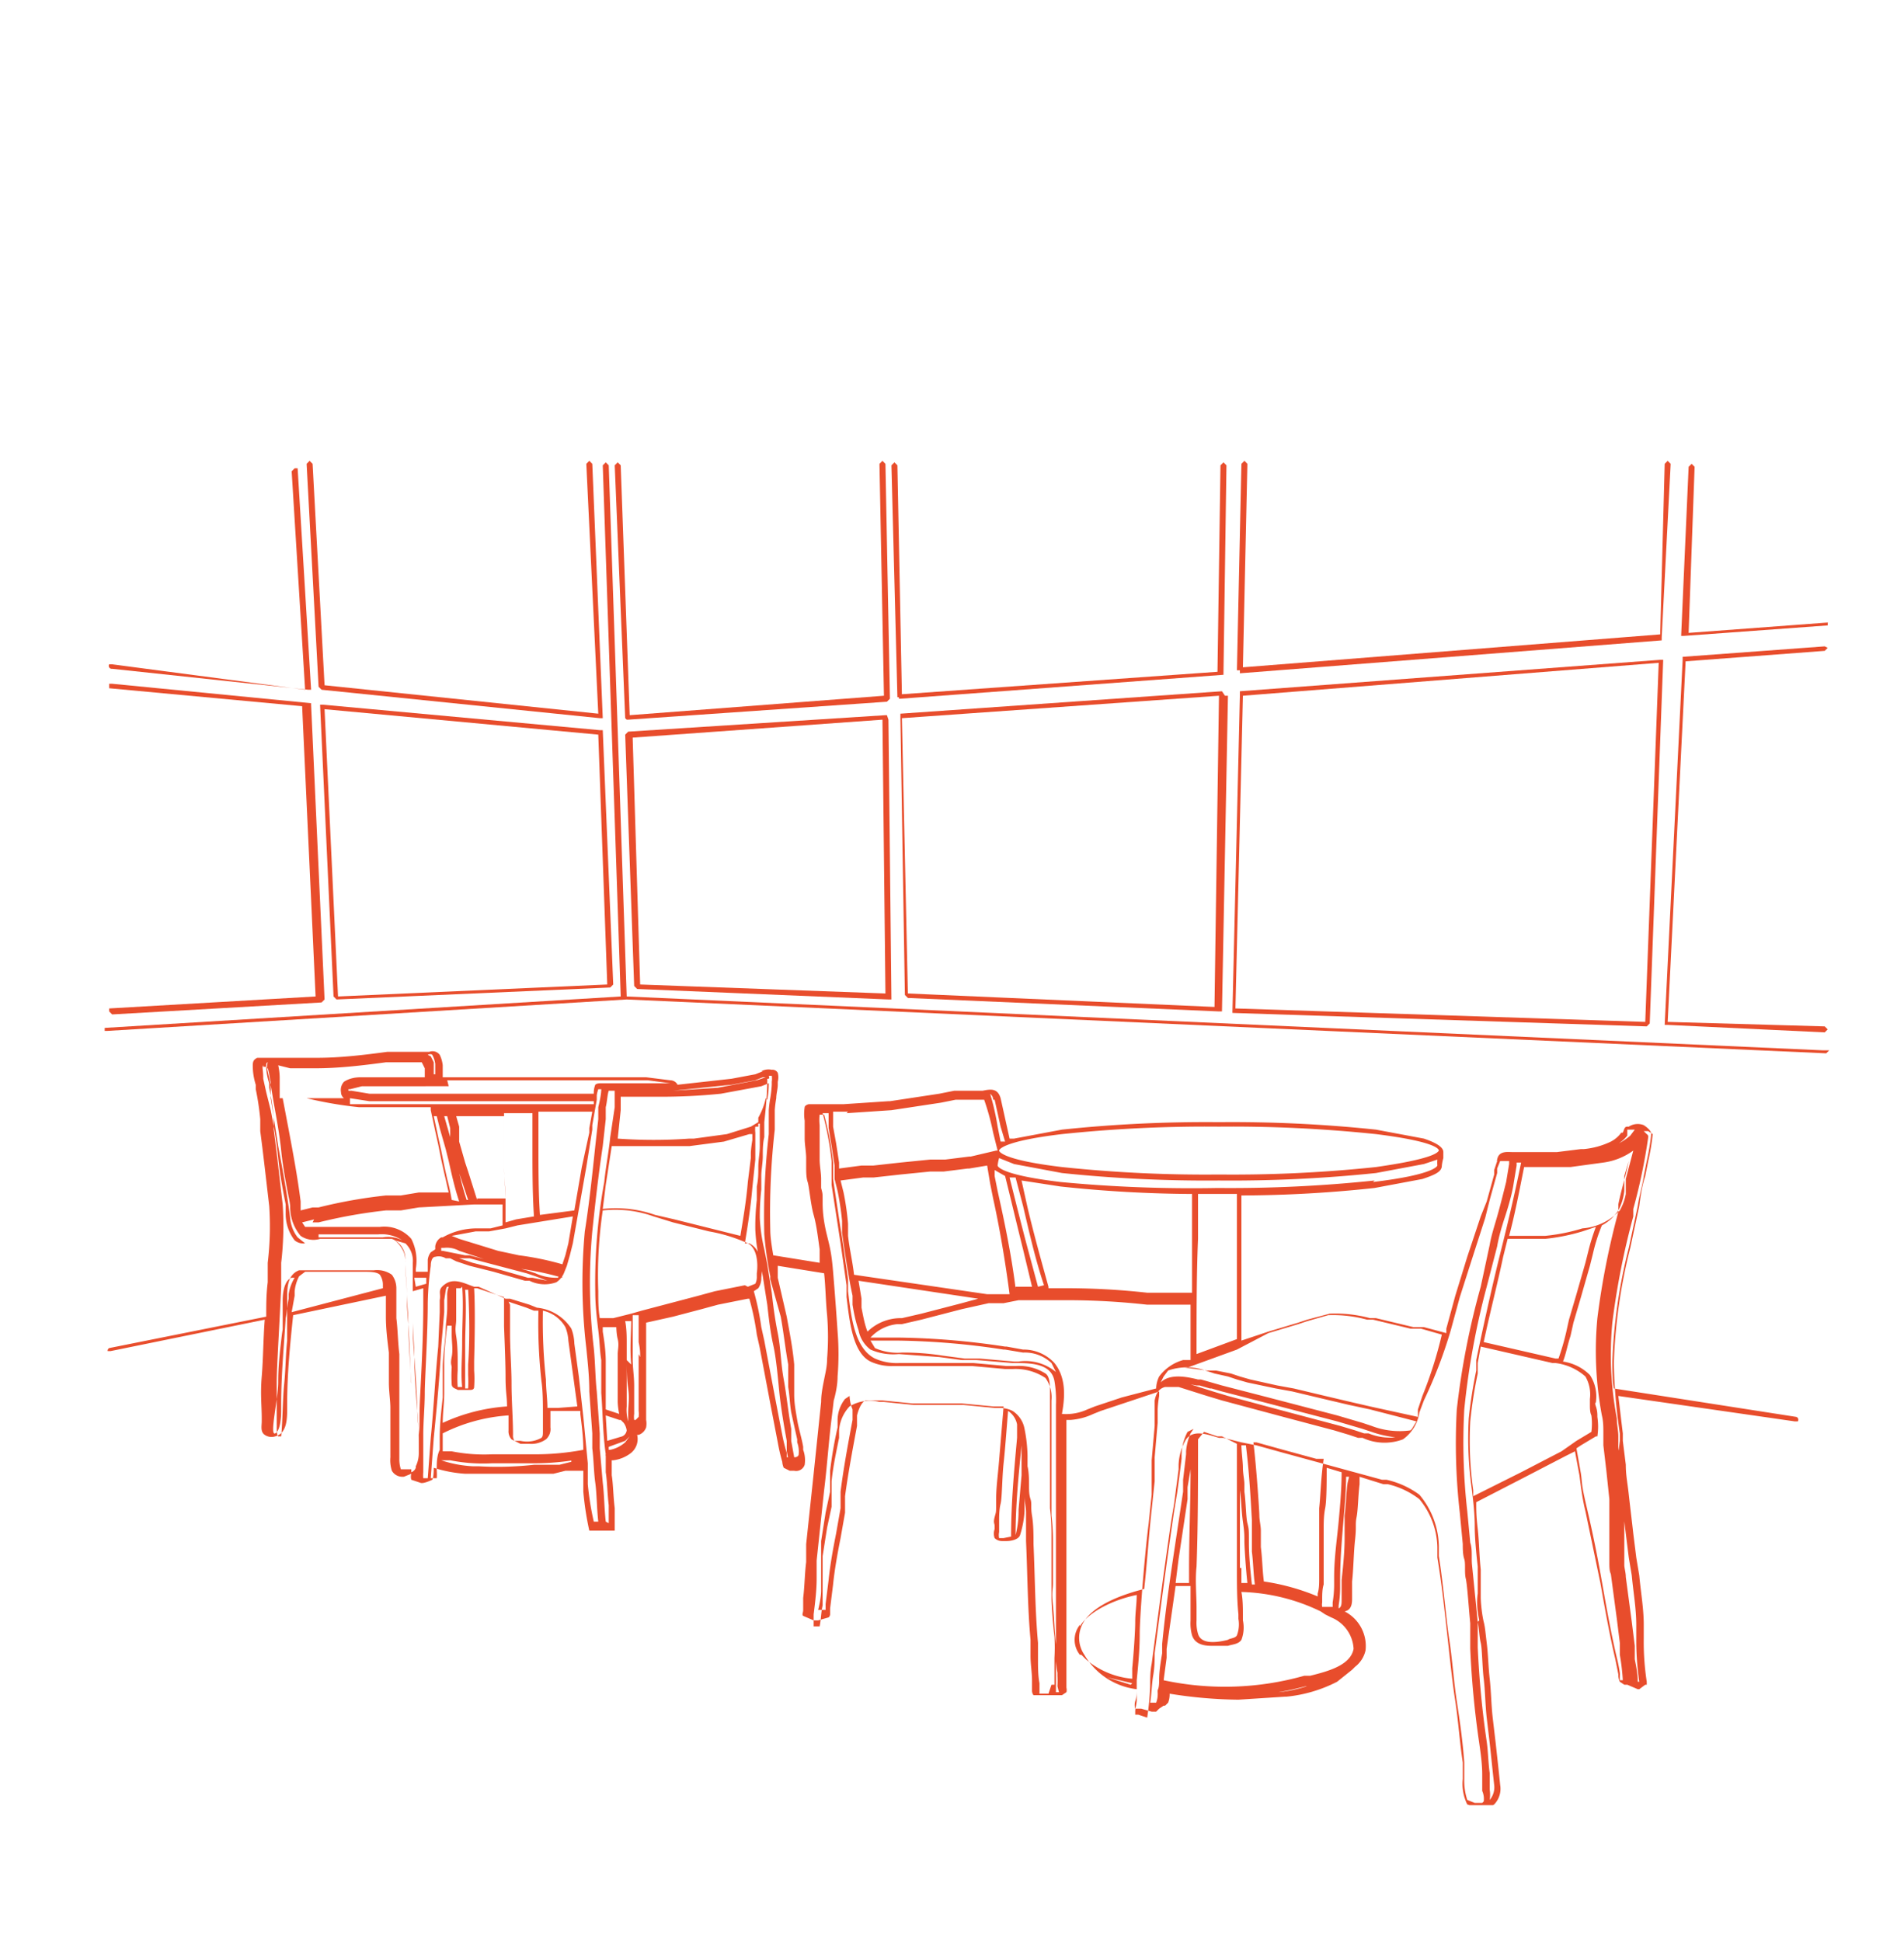 <?xml version="1.0" encoding="UTF-8"?>
<svg xmlns="http://www.w3.org/2000/svg" xmlns:xlink="http://www.w3.org/1999/xlink" width="127.3" height="129.8" viewBox="0 0 127.3 129.8">
  <defs>
    <style>.a{fill:none;}.b{fill:#e84d2c;}.c{clip-path:url(#a);}.d{clip-path:url(#b);}.e{clip-path:url(#c);}.f{clip-path:url(#d);}.g{clip-path:url(#e);}.h{clip-path:url(#f);}.i{clip-path:url(#g);}.j{clip-path:url(#h);}.k{clip-path:url(#i);}</style>
    <clipPath id="a">
      <rect class="a" x="6.8" y="30.8" width="115.6" height="40.27"></rect>
    </clipPath>
    <clipPath id="b">
      <rect class="a" x="111.7" y="30.8" width="10.9" height="12.27"></rect>
    </clipPath>
    <clipPath id="c">
      <rect class="a" x="82.4" y="30.8" width="30.7" height="14.94"></rect>
    </clipPath>
    <clipPath id="d">
      <rect class="a" x="58.4" y="30.8" width="24" height="16.27"></rect>
    </clipPath>
    <clipPath id="e">
      <rect class="a" x="41.1" y="30.8" width="18.7" height="17.6"></rect>
    </clipPath>
    <clipPath id="f">
      <rect class="a" x="19.7" y="30.8" width="21.3" height="17.6"></rect>
    </clipPath>
    <clipPath id="g">
      <rect class="a" x="6.8" y="44.4" width="15.6" height="24"></rect>
    </clipPath>
    <clipPath id="h">
      <rect class="a" x="6.8" y="30.8" width="14.3" height="16.27"></rect>
    </clipPath>
    <clipPath id="i">
      <rect class="a" x="6.8" y="69.8" width="114.3" height="50.85"></rect>
    </clipPath>
  </defs>
  <title>Zeichenfläche 9</title>
  <path class="b" d="M40.1,48.8,21.6,47.1h-.2l.9,19.5.2.2h0l18.3-.8.2-.2-.7-17Zm.5,17-18,.8-.9-19.2L40,49.1Z"></path>
  <path class="b" d="M59.3,47.8h-.1L42,48.9l-.2.2.6,16.8.2.2,16.8.7h.2l-.2-18.7Zm-16.5,18-.5-16.5L59,48.1l.2,18.3Z"></path>
  <g class="c">
    <path class="b" d="M121.9,70.2l-80-3.6L40.7,31.1l-.2-.2-.2.2,1.2,35.5L7,68.7v.2h.2l34.7-2.1h0l80.2,3.6h0l.2-.2Z"></path>
  </g>
  <path class="b" d="M81.7,46.2,60.2,47.7v.2l.3,18.6.2.2,20.8.9h.2l.4-21.1h-.2Zm-.5,21.1-20.5-.9L60.3,48l21.2-1.5Z"></path>
  <path class="b" d="M82.4,67.7l27.7.9h0l.2-.2.9-24.3h-.2L82.9,46.2v.2l-.5,21.2Zm.7-21.2,27.8-2.2-.9,24-27.4-.9Z"></path>
  <path class="b" d="M122,43.2l-9.5.7v.2l-1.2,24.4h.2L122,69h0l.2-.2-.2-.2-10.5-.3,1.2-24.1,9.3-.7.2-.2Z"></path>
  <g class="d">
    <path class="b" d="M122.3,41.6l-9.4.7.4-11.1-.2-.2-.2.2-.5,11.3h.2l9.6-.7v-.2Z"></path>
  </g>
  <g class="e">
    <path class="b" d="M82.9,45h0l28.2-2.2v-.2l.6-11.6-.2-.2-.2.2L111,42.4,83.1,44.6,83.4,31l-.2-.2-.2.2-.3,13.8h.2Z"></path>
  </g>
  <g class="f">
    <path class="b" d="M60.1,46.7h.1l21.6-1.6V45l.2-13.9-.2-.2-.2.2-.2,13.8L60.3,46.4,60,31.1l-.2-.2-.2.2L60,46.6h.1Z"></path>
  </g>
  <g class="g">
    <path class="b" d="M41.9,48.1H42l17.3-1.2.2-.2-.3-15.7-.2-.2-.2.2.3,15.5L42.1,47.8l-.6-16.7-.2-.2-.2.2L41.8,48Z"></path>
  </g>
  <g class="h">
    <path class="b" d="M21.5,46.1,40.1,48h.2L39.6,31l-.2-.2-.2.2L40,47.7,21.7,45.8,20.9,31l-.2-.2-.2.2.8,14.9Z"></path>
  </g>
  <g class="i">
    <path class="b" d="M7.3,67.6l.2.2h0l14-.8.2-.2-.9-19.7V47L7.5,45.7H7.3V46l12.9,1.2.9,19.4-13.8.8Z"></path>
  </g>
  <g class="j">
    <path class="b" d="M7.5,44.7l13.1,1.4h.2l-.9-14.8h-.2l-.2.2.9,14.6L7.5,44.4H7.3A.2.2,0,0,0,7.5,44.7Z"></path>
  </g>
  <g class="k">
    <path class="b" d="M120.1,94.7l-12.2-1.9c-.1-.6-.1-1.2-.1-1.8a35.9,35.9,0,0,1,1.1-7.6l.6-2.8c.1-.7.3-1.3.4-2l.2-1a15.3,15.3,0,0,0,.3-1.8c0-.2-.2-.4-.5-.6a1.1,1.1,0,0,0-1,.1h-.1c-.2,0-.2.2-.3.4h-.1a2,2,0,0,1-.7.6,5.3,5.3,0,0,1-1.8.5h-.2l-1.6.2h-3c-.3,0-.9-.1-1,.5a.1.1,0,0,0,0,.1h0l-.2.6v.3l-.5,1.8L99,81.3,98.1,84l-.8,2.6-.6,2.2v.3l-1.5-.4h-.7l-2.5-.6h-.4a8.9,8.9,0,0,0-2.7-.3l-1.5.4-.6.2-2,.6-1.8.6c0-.7,0-1.3,0-2s0-1.1,0-1.7,0-1,0-1.5V83.2c0-.4,0-.9,0-1.3s0-1.3,0-2h0a84.8,84.8,0,0,0,8.9-.5l3.2-.6c.9-.3,1.3-.5,1.3-.9a3.3,3.3,0,0,1,.1-.5v-.4c0-.3-.4-.6-1.3-.9L92,75.5A91.8,91.8,0,0,0,81.5,75a91.7,91.7,0,0,0-10.5.5l-3.2.6h-.3l-.2-.9-.4-1.8c-.2-.7-.7-.6-1.2-.5H63.8l-1,.2-3.3.5h-.1l-3,.2H54.1c-.1,0-.3.1-.3.2a2.9,2.9,0,0,0,0,.9v1.2c0,.4.1.9.1,1.3v.6c0,.3,0,.7.1,1s.2,1.5.4,2.2.3,1.6.4,2.3v.9l-3.1-.5c-.1-.6-.2-1.2-.2-1.7a49,49,0,0,1,.3-6.7V74.9c0-.2,0-.4,0-.7a7.4,7.4,0,0,1,.1-.8c0-.3.1-.6.1-.9v-.2a1.2,1.2,0,0,0,0-.6.4.4,0,0,0-.4-.2h0a1,1,0,0,0-.7.1H51l-.5.2-1.6.3-3.6.4h0c-.1-.2-.3-.3-.5-.3l-1.6-.2H29.6v-.8h0a2.1,2.1,0,0,0-.2-.7.6.6,0,0,0-.7-.2H25.9c-1.5.2-3.1.4-4.7.4h-4c-.2.1-.3.2-.3.5a4.2,4.2,0,0,0,.2,1.3v.3a17.8,17.8,0,0,1,.3,2v.8c.2,1.5.4,3.3.6,5a20.4,20.4,0,0,1-.1,3.8v1.3c-.1.8-.1,1.5-.1,2.3L7.3,90.1a.2.2,0,0,0-.1.2h.2l10.3-2.1c-.1,1.3-.1,2.6-.2,3.8s0,1.9,0,2.8v.2c0,.3-.1.7.2.9a.8.8,0,0,0,.7.1c.8-.2.8-1.2.8-1.9s0-.2,0-.3c0-2,.2-4,.4-5.9l6.2-1.3V88c0,.8.1,1.6.2,2.4v2c0,.6.1,1.2.1,1.7v3.3a2.3,2.3,0,0,0,.1.9.8.8,0,0,0,.7.4h.1l.5-.2a.7.7,0,0,0,0,.4l.6.2h0c.2.1.8-.2.8-.2s.1-.1.1-.8h0a8.7,8.7,0,0,0,2.1.4h5.9l.8-.2H39v1.4a20.2,20.2,0,0,0,.4,2.6h1.7v-1.5c-.1-.8-.1-1.6-.2-2.2v-1H41a2.4,2.4,0,0,0,1.2-.5,1.2,1.2,0,0,0,.4-1.2h.1a.8.8,0,0,0,.5-.5,1.4,1.4,0,0,0,0-.5h0c0-.3,0-.6,0-.9s0-.7,0-1.1,0-.7,0-1.1,0-.5,0-.7,0-.5,0-.8v-.7c0-.4,0-.8,0-1.2l1.8-.4,1.9-.5,1.1-.3,2-.4h.1a17.5,17.5,0,0,1,.5,2.4l.2.9.7,3.7.5,2.6a12.7,12.7,0,0,0,.3,1.3h0a1.2,1.2,0,0,0,.1.4l.4.2h.3a.6.6,0,0,0,.7-.4,2,2,0,0,0-.1-1v-.2c-.1-.6-.3-1.2-.4-1.8h0c-.1-.6-.2-1.1-.2-1.7V91.2c-.1-1.1-.3-2.1-.5-3.2L52,85.4v-.8l3.1.5c.1.9.1,1.8.2,2.8a17.9,17.9,0,0,1,0,2.9c0,.5-.1.9-.2,1.4s-.2,1-.2,1.5l-.5,4.8-.5,4.7v1.2c-.1.8-.1,1.6-.2,2.4v.8h0c0,.2-.1.3,0,.4l.7.3h.3l.7-.2a.3.3,0,0,0,.1-.2h0v-.4l.2-1.6c.1-1,.3-2.1.5-3.1l.3-1.7v-.4h0v-.7h0c.2-1.5.5-3.1.8-4.7h0v-.4h0v-.3c.2-.8.5-1,.6-1h1.1l2,.2h3.3l2.1.2h.7c-.1,1.2-.2,2.4-.3,3.6s-.2,1.8-.2,2.7,0,.7-.1,1.1,0,.4,0,.6v.2a.9.9,0,0,0,0,.6.7.7,0,0,0,.5.2h.3c.3,0,.8-.1.9-.4a6.5,6.5,0,0,0,.3-1.6V100c0,.4.1.7.1,1.1v1.9c.1,2.2.1,4.4.3,6.6v1.1c0,.5.1,1.1.1,1.6v.7h0a.5.5,0,0,0,.1.3H71l.3-.2a.6.6,0,0,0,0-.3h0c0-.2,0-.5,0-.7V112c0-.5,0-.9,0-1.4s0-.6,0-.9,0-1.5,0-2.3v-1.1c0-1,0-2,0-3s0-.6,0-1,0-.6,0-.9,0-2,0-3,0-1.4,0-2.1,0-1,0-1.4h.3a4.3,4.3,0,0,0,1.5-.4l.5-.2,1.8-.6,2.1-.7h0v.3a7.2,7.2,0,0,0-.1.9v.9l-.2,2.3V99l-.2,1.9c-.2,1.8-.3,3.5-.5,5.3-1.2.3-3.4,1-4.1,2.3a2,2,0,0,0,.1,2.1,4.7,4.7,0,0,0,3.5,2.3h0c0,.3,0,.5-.1.8h0a.9.9,0,0,0,0,.5h.4l.7.2h.3l.2-.2.3-.2h.1l.2-.2a1.5,1.5,0,0,0,.1-.6,30.4,30.4,0,0,0,4.6.4l3.1-.2h.1a9.4,9.4,0,0,0,3.4-1l1-.8.2-.2h0a1.9,1.9,0,0,0,.7-1.1,2.6,2.6,0,0,0-1.4-2.6c.5-.1.5-.6.5-.9h0v-1.1c.1-.9.1-1.9.2-2.8s0-1,.1-1.5.1-1.4.2-2.2v-.5l1.6.5h.3a5.5,5.5,0,0,1,2.1,1,5.2,5.2,0,0,1,1.2,3.2v.7c.3,1.8.5,3.7.7,5.5s.3,2.8.5,4.1.3,2.8.5,4.1v1.1a3.1,3.1,0,0,0,.3,1.7l.6.2h.5a1.1,1.1,0,0,0,.7-.2,1.5,1.5,0,0,0,.4-1.3c-.1-1-.2-1.9-.3-2.8l-.2-1.7c-.1-.9-.1-1.7-.2-2.6s-.1-1.6-.2-2.4-.1-1-.2-1.4-.2-1.2-.2-1.7v-1.8c-.1-.9-.1-1.8-.2-2.7s-.1-1.2-.1-1.8l3.3-1.7,2.7-1.4.6-.3.3,1.6c.1.8.2,1.6.4,2.4l1,4.8c.3,1.7.6,3.4,1,5.1l.2,1a1.1,1.1,0,0,1,0,.1,1.1,1.1,0,0,0,.1.4l.3.2h.2l.7.3h.1l.4-.3h.1v-.2a17.6,17.6,0,0,1-.2-2.9v-.9c0-1.1-.2-2.2-.3-3.3l-.2-1.2-.2-1.6c-.1-.9-.2-1.7-.3-2.6s-.2-1.3-.2-2l-.2-1.6v-.5c-.1-.8-.2-1.7-.3-2.5L120,95h.2A.2.2,0,0,0,120.1,94.7ZM51.2,73.4a4.8,4.8,0,0,1-.5,1.3v.3l-.5.3-1.6.5h0l-2.2.3h-.3a33.8,33.8,0,0,1-4.8,0h0l.2-1.9v-.6h0v-.3h2.3a39.6,39.6,0,0,0,4.4-.2l2.7-.5.5-.2q0,.6-.1,1.1Zm-3.7,8.7-1.2-.3-1.2-.3-1.3-.3a8,8,0,0,0-3.5-.4l.2-1.6.4-2.6h5.2l2.3-.3h0l1.7-.5h.2c0,.1,0,.1,0,.2s0,.2,0,.2-.1.6-.1.9v.3L50,79c-.1,1.2-.3,2.4-.5,3.6Zm-5.8-9.2h0Zm3.3,0h0Zm3.9-.4,1.6-.3.5-.2h.2l-.6.2-2.6.5-3,.2h0Zm-19-.3H43.3l1.5.2H40.2c-.1,0-.3,0-.4.1a1.5,1.5,0,0,0-.1.6h-15l-1.2-.2h-.2a.2.2,0,0,1,0-.1h.1l.8-.2H30ZM28,95.9h0c0-.5-.1-1.1-.1-1.6s-.1-2.4-.2-3.6-.1-1.6-.1-2.4,0-1.4,0-2h0l.7-.2c0,.3,0,.7,0,1,0,2.1-.1,4.1-.2,6S28.1,95,28,95.9ZM23.4,73.4h0l1.3.2h15v.2H23.4Zm12.2,2.2c0,.3,0,.6,0,.9v.2c0,1.5,0,3.1.1,4.6l-1.2.2-.7.2c0-.3,0-.5,0-.8s0-.5,0-.8-.1-1.5-.1-2.2V76.2c0-.3,0-.6,0-.9s0-.6,0-.9h1.9C35.6,74.7,35.6,75.1,35.6,75.5Zm-5.4,4.6a13.4,13.4,0,0,0-.3-1.4l-.2-.9-.2-1-.2-.9-.3-1.4h.2l.2.8.4,1.4.2.8c.2.9.4,1.8.7,2.7Zm1,0c-.3-.9-.5-1.8-.7-2.7l-.2-.8-.4-1.4-.2-.7h.2l.2.8v1l.2.7.2.7.2.6h0l.6,1.8Zm.7,0-.6-1.9h0l-.2-.6-.2-.7-.2-.7v-1l-.2-.7h3.2c0,.3,0,.6,0,.9s0,.6,0,.9v1.6c0,.7.1,1.4.1,2.1H31.9ZM24,74h4.8v.2l.3,1.4.2.9.2,1,.2.9c.1.4.2.9.3,1.3H28l-1.2.2h-1a32.9,32.9,0,0,0-4.5.8h-.4l-.8.2v-.6c-.2-1.6-.5-3.2-.8-4.8l-.4-2.1h1.6A26.1,26.1,0,0,0,24,74Zm-3.1,7.7h.4a33.7,33.7,0,0,1,4.5-.8h1l1.2-.2,3.7-.2h1.9c0,.2,0,.4,0,.5s0,.6,0,.9l-.8.2h-.9a4.6,4.6,0,0,0-2.3.6h-.1a.8.8,0,0,0-.4.6v.2l-.3.2a1,1,0,0,0-.2.5h0v.2h0V85h-.8v-.2a3.2,3.2,0,0,0-.3-2,2.4,2.4,0,0,0-2.1-.8h-5l-.2-.3.8-.2Zm6.8,3.7h.8v.4l-.7.2Zm-6.4-2.9h4a2.5,2.5,0,0,1,1.6.4,2.1,2.1,0,0,0-1.3-.2H21.3Zm16.2,2.6-.2.3a3.4,3.4,0,0,1-1.5-.3l-.6-.2-3.8-1h-.3l-1.5-.3h-.1v-.2h.2a1.7,1.7,0,0,1,1,.2l2.7.9,1.4.3a19,19,0,0,1,2.8.6Zm-.9.5-1-.2h-.3l-2.1-.6-1.6-.4-.9-.3h.7l3.8,1,.6.2Zm1.2-1.7-.2.6a19.2,19.2,0,0,0-2.9-.6l-1.4-.3-2.6-.8-.5-.2,1.6-.3h.9l1.1-.2.8-.2,3.7-.6L38,83.1l-.2.8Zm.6-3-2.3.3c-.1-1.5-.1-3.1-.1-4.6v-.2c0-.3,0-.6,0-.9s0-.8,0-1.2h3.6l-.2,1.1v.3L38.9,78ZM28.6,70.5c.2-.1.3,0,.3,0a1.7,1.7,0,0,1,.2.6h0v.7H29V71l-.2-.4h0Zm-9.2.9h1.7c1.6,0,3.2-.2,4.7-.4h2.4l.2.4V72H24.1c-.4,0-.8.1-1.1.3h0a.8.8,0,0,0-.2.7h0a.5.5,0,0,0,.2.4H18.7V72a3.9,3.9,0,0,0-.1-.8Zm-1.8-.1h.2c.2.1.2.7.3,1v1.1l.5,3.2c.3,1.6.6,3.2.8,4.8a2.4,2.4,0,0,0,.5,1.3l.5.4a.9.9,0,0,1-.7-.2,2.9,2.9,0,0,1-.6-1.8v-.6c-.2-1-.4-2.1-.5-3.1s-.3-2.2-.5-3.2l-.3-1.2-.2-.9h0C17.6,71.5,17.5,71.3,17.6,71.2Zm1.2,22.7c0,.1,0,.2,0,.3s0,1.3-.4,1.5.2-2.3.2-3.4.1-1.9.2-2.8.1-.6.1-.9v-.7c0-.2,0-.5,0-.7s0-.3,0-.4,0-1.3.6-1.5h.2a2.9,2.9,0,0,0-.4,1.1v.3c-.1.4-.1.9-.2,1.3C19,89.8,18.8,91.8,18.8,93.8Zm.7-6.3.2-1.1v-.3a2.7,2.7,0,0,1,.3-1l.4-.3h4c.3,0,.8,0,1,.2a1.2,1.2,0,0,1,.2.7h0v.2Zm7.3,10.5a2.1,2.1,0,0,1-.1-.7v-7c-.1-.8-.1-1.6-.2-2.4V86.1h0a1.5,1.5,0,0,0-.3-.9,1.7,1.7,0,0,0-1.2-.3h-5c-.8.3-.8,1.2-.8,1.9s0,.3,0,.4,0,.5,0,.7v1.7c-.1.9-.1,1.9-.2,2.9s-.1,2.4-.2,3.5h-.2c-.1-.1-.1-.4-.1-.6a1.7,1.7,0,0,0,0-.2c0-.8,0-1.8,0-2.8s.2-4.1.3-6.4V84.4a21.3,21.3,0,0,0,.1-3.9c-.2-1.7-.4-3.5-.6-5v-.8a18.3,18.3,0,0,0-.3-2v-.3a3.7,3.7,0,0,1-.2-1.2c0-.2.1-.2.1-.2a1.1,1.1,0,0,0,0,.6h0l.2.9.2,1.2c.2,1.1.4,2.2.5,3.2s.3,2.1.5,3.1a5.5,5.5,0,0,1,.1.6,3,3,0,0,0,.7,2,1.5,1.5,0,0,0,1.3.2h4.8a1.4,1.4,0,0,1,.8.8,1.4,1.4,0,0,1,.1.6v.2c0,.7.1,1.3.1,2s.1,1.3.1,2,.1,2.7.2,4v5.8Zm1-.1a.5.5,0,0,1-.3.3V92.5c-.1-1.3-.1-2.7-.2-4s-.1-1.3-.1-2-.1-1.3-.1-1.9v-.2a1.8,1.8,0,0,0-.1-.7,2.1,2.1,0,0,0-.6-.8l.7.2a1.6,1.6,0,0,1,.5,1.3c0,.3,0,.5,0,.8s0,.3,0,.4h0c0,.2,0,.4,0,.6s0,1.4,0,2.1.1,1.6.1,2.4.1,2.4.2,3.6.1,1.5.1,2.3v.5A2,2,0,0,1,27.8,98Zm1.4.2a3.4,3.4,0,0,1,0,.5h-.4l.2-2.7c.2-2,.4-4.1.5-6.1l.2-2.3v-.8h0c.1-.6.1-.8.2-.9h.1a1.5,1.5,0,0,0-.1.6v.8c0,.5-.1,1-.1,1.5s-.2,1.7-.2,2.5v2c-.1.9-.2,1.8-.2,2.7v.8C29.2,97.3,29.2,97.8,29.2,98.2Zm2.1-7c0,.2,0,.4,0,.6a8.4,8.4,0,0,1,0,.9h-.2c0-1,0-2,0-3s.1-2.4,0-3.6h.2C31.4,88,31.4,89.8,31.3,91.2ZM30.9,86c.1,1.2,0,2.5,0,3.7s-.1,2,0,3h-.3a8.2,8.2,0,0,1,0-1.1c0-.2,0-.5,0-.7s0-1-.1-1.6,0-.7,0-1.1,0-.8,0-1.3,0-.5,0-.8h.3Zm-.7,2.6v.6c0,.5.1,1,0,1.5s0,.5,0,.7a8.9,8.9,0,0,0,0,1.1c0,.3.3.3.4.4h.8c.1,0,.3,0,.3-.2a7.3,7.3,0,0,0,0-1.1c0-.2,0-.4,0-.6s.1-3.1,0-4.9h.2l1.8.6c0,.4,0,.7,0,1.1s0,.6,0,.8.1,2.3.1,3.4.1,1.3.1,2a12.2,12.2,0,0,0-4.3,1.1c0-.7.1-1.3.1-2v-2c0-.8.1-1.7.2-2.5ZM34,87l1.2.4.5.2H36a34.8,34.8,0,0,0,.2,4.7c.1.7.1,1.5.1,2.2v.3c0,.3,0,.5,0,.8s0,.4-.1.5a2,2,0,0,1-1.4.2h-.4a.6.6,0,0,1-.1-.4h0c0-1.1-.1-2.3-.1-3.4s-.1-2.3-.1-3.4,0-.6,0-.9,0-.7,0-1Zm-4.4,9.9v-.8c0-.1,0-.2,0-.3A11.4,11.4,0,0,1,34,94.6c0,.3,0,.7,0,1h0a.8.8,0,0,0,.2.6l.6.3h.6a1.7,1.7,0,0,0,1.1-.3.9.9,0,0,0,.3-.8c0-.3,0-.5,0-.8v-.3h2v.2c.1.8.2,1.6.2,2.4a17.4,17.4,0,0,1-3.1.3H32.9a11.1,11.1,0,0,1-2.7-.2h-.6v-.3Zm7.7-2.8h-.7c0-.6-.1-1.3-.1-1.9a35.7,35.7,0,0,1-.2-4.6,2.3,2.3,0,0,1,1.5,1.1,2.8,2.8,0,0,1,.2.9h0l.3,2.2.3,2.2Zm.9,3.6-.8.2H35.7a22,22,0,0,1-3.7.1h-.4a8,8,0,0,1-2.1-.4h.6a11.3,11.3,0,0,0,2.8.2h2.9a17.2,17.2,0,0,0,3.1-.3h-.7Zm1.5,4a19.2,19.2,0,0,1-.4-2.5V97.8c-.1-1-.2-2.1-.3-3.1l-.3-2.7-.3-2.2h0a3,3,0,0,0-.2-1,3.1,3.1,0,0,0-2.3-1.4l-.5-.2-1.3-.4h-.3L32,86h-.3c-.6-.2-1.3-.6-1.9-.2s-.3.6-.4,1.1h0v.8L29.3,90c-.2,2-.3,4.1-.5,6.1l-.2,2.7h-.3a2.1,2.1,0,0,1,0-.4V98c0-.4,0-.8,0-1.2v-.9c0-.9.1-1.9.1-2.8s.2-3.9.2-6a20.4,20.4,0,0,1,.2-2.5h0c0-.3.1-.6.3-.6a.9.9,0,0,1,.7.1h.3l.4.2.9.3,1.6.4,2.1.6h.3a2.3,2.3,0,0,0,1.8.1,1.4,1.4,0,0,0,.5-.6l.2-.5.2-.7.2-.8c.3-1.7.6-3.4.9-5.1l.4-2.5v-.3l.3-1.7v-.3a2,2,0,0,1,.1-.4h.2c0,.3-.1.8-.2,1.2v.8l-.2,1.8c-.2,1.9-.4,3.8-.7,5.7a37.1,37.1,0,0,0,.1,7.8c.1,1,.2,1.9.2,2.9l.2,2.8v1c.1.8.1,1.6.2,2.3s.1,1.7.2,2.6h-.5Zm.8,0h0c-.1-.9-.1-1.8-.2-2.6l-.2-2.3v-1L39.9,93c-.1-.9-.1-1.9-.2-2.9a37.2,37.2,0,0,1-.1-7.8c.2-1.9.4-3.7.7-5.7l.2-1.8v-.8c.1-.4.1-.8.2-1.1h.4v.5h0v.6L40.8,76c-.1,1-.3,2-.4,3a37.3,37.3,0,0,0-.6,7.4c0,.8.1,1.7.2,2.5s.1,1.4.2,2v2.2c.1,1.3.1,2.7.3,4.1a.1.1,0,0,0,0,.1v1.1c.1.6.1,1.4.2,2.2v1.2Zm0-7.1.9.3h.1l.2.2a1.1,1.1,0,0,1,.2.5.5.5,0,0,1-.3.4l-1,.3Zm1.4-3.7c0,.6,0,1.2.1,1.9s0,1.1,0,1.7V95H42a2.7,2.7,0,0,1-.1-1c0-.1,0-.2,0-.3s0-1.1,0-1.6,0-.9,0-1.4,0-.7,0-1,0-.9-.1-1.4h.4c0,.8-.1,1.8,0,2.9Zm-.7-2.7c0,.4,0,.9.1,1.3s0,.7,0,1,0,.9,0,1.4,0,1.1,0,1.6v.2a4.6,4.6,0,0,0,.1.8l-.9-.3V91c0-.7-.1-1.4-.2-2v-.3h1.1Zm.6,8.2a2.2,2.2,0,0,1-1,.5h-.1v-.2l1.1-.4.3-.3Zm.9-5.9c0,.2,0,.4,0,.7s0,.7,0,1.1,0,.7,0,1.1,0,.6,0,.9h0a1.5,1.5,0,0,1,0,.4l-.2.2h-.1a1.4,1.4,0,0,1,0-.4v-.2c0-.6,0-1.1,0-1.7s-.1-1.2-.1-1.8,0-2.1,0-2.9h.4c0,.4,0,.8,0,1.1v.7C42.8,90.2,42.8,90.4,42.8,90.7Zm7.1-4.6-2,.4-1.1.3-1.9.5-1.9.5-.7.2-1.2.3h-.9c-.1-.6-.1-1.2-.1-1.8a29.6,29.6,0,0,1,.3-5.4,7.6,7.6,0,0,1,3.4.4l1.3.4,1.2.3,1.2.3a10.7,10.7,0,0,1,2.6.8c.6.3.7,1.3.6,2v.2a1,1,0,0,1-.1.5l-.5.2Zm3,11.5h-.2v-.3h0a11.7,11.7,0,0,1-.3-1.2l-.5-2.6-.7-3.7-.2-.9a17.5,17.5,0,0,0-.5-2.4l.3-.2a1.2,1.2,0,0,0,.2-.7h0c.1-.8,0-1.9-.8-2.3h-.3c.2-1.2.4-2.5.5-3.7l.2-1.9V75.7a1.6,1.6,0,0,1,0-.4h.2v-.2h.1v1.5c0,.5-.1.9-.1,1.4s0,.8-.1,1.3v.9a15.3,15.3,0,0,0-.1,2,11.3,11.3,0,0,0,.3,2.1l.2,1,.3,1.9c.1.9.2,1.8.4,2.7s.3,2.1.4,3.1.3,2.2.5,3.3v.7l.2,1ZM52.2,88c.2,1.1.3,2.1.5,3.2v1.5c.1.6.1,1.1.2,1.7h0l.4,1.8v.2a1.8,1.8,0,0,1,.1.8c0,.1-.1.2-.3.2l-.2-1.1v-.8c-.2-1.1-.3-2.2-.5-3.3s-.2-2.1-.4-3.1-.3-1.8-.4-2.7l-.3-1.9-.2-1a11.2,11.2,0,0,1-.3-2.1,15.9,15.9,0,0,1,.1-1.9v-.9c0-.4.1-.9.1-1.3s0-.9.1-1.3V75c.1-.9.2-1.9.2-2.9h.1a.2.2,0,0,0,0-.2h.2a1.3,1.3,0,0,1,0,.4v.2a7.8,7.8,0,0,1-.1.9,7.6,7.6,0,0,0-.1.8c0,.2,0,.4,0,.6v1a48,48,0,0,0-.3,6.7,23.8,23.8,0,0,0,.4,2.8v.2Zm48.9-10.7h3l1.6-.2h.2a5.7,5.7,0,0,0,2-.5,2.4,2.4,0,0,0,.9-.7v-.4h.5l-.3.4h0a3.8,3.8,0,0,1-2,.9l-2.1.3a13.1,13.1,0,0,1-3.1,0h-.8Zm3.1,13.5H104l-4.8-1.1c.4-1.9.9-3.8,1.3-5.7l.3-1.2h2.5a13.1,13.1,0,0,0,2.5-.5l.9-.3a14,14,0,0,0-.5,1.6l-.2.8-.6,2.1-.5,1.7-.2.9a15.9,15.9,0,0,1-.5,1.7Zm1.6-8.7a12.6,12.6,0,0,1-2.5.5h-2.4c.4-1.5.7-3.1,1-4.6H105l2.2-.3a4.4,4.4,0,0,0,2-.8l-.5,1.9v1a3.5,3.5,0,0,1-.4,1.1A3.8,3.8,0,0,1,105.8,82.1ZM84.8,89.1l2-.6.6-.2,1.4-.4a8.7,8.7,0,0,1,2.6.3h.4l2.5.6H95l1.4.4a28,28,0,0,1-1.3,4.1l-.3.9v.5L91.6,94l-1.3-.3-1.7-.4-2.1-.5-1.1-.2-1.8-.4-.7-.2-.6-.2-1-.2h-.6l-1.5-.2h.2l3.3-1.2Zm9.5,6.5h0a5.2,5.2,0,0,1-2.6-.3h0l-.6-.2-1.7-.5-4.6-1.2-3.1-.8-.7-.2H81l-.7-.2h-.2c-.8-.2-1.9-.4-2.5.2l.2-.4.3-.4h0a3.8,3.8,0,0,1,2.5,0l.6.2.9.2.6.2.7.2,1.9.4,1.1.2,2.1.5,1.7.4,1.4.3,3.1.8-.3.5Zm-.6.4a3.7,3.7,0,0,1-2.2-.2h-.3l-.6-.2-1-.3-3.4-.9-4.1-1.1-1-.3-1.9-.6h-.3l1.1.2h.2l.7.2h.1l.7.2,3.1.8,4.6,1.2,1.7.5.6.2h0a7.4,7.4,0,0,0,2,.4h.1ZM58,89h0c-.2-.5-.3-1.1-.4-1.6v-.6l-.2-1.2,8,1.2-1.1.3-2.7.7-1.3.3h-.2A3.2,3.2,0,0,0,58,89ZM66,86.5l-8.9-1.3c-.1-.9-.3-1.7-.4-2.6v-.8h0a17.5,17.5,0,0,0-.3-2.1h0l-.2-.8h0l1.5-.2h.7l1.8-.2,2-.2h.9l1.6-.2h.1l1.2-.2.2,1.2.2,1c.4,1.8.8,4.1,1.1,6.4H66Zm.3-9.1h.1v0Zm1.6,8.7c-.3-2.4-.8-4.7-1.2-6.5l-.2-1v-.4l.7.4c.4,1.6.8,3.3,1.2,4.9L69,86H67.9Zm1.5-.1-.7-2.6c-.4-1.5-.8-3.1-1.2-4.7h.4l.5,1.9c.4,1.7.8,3.5,1.4,5.3Zm.7,0c-.5-1.8-1-3.6-1.4-5.3l-.4-1.8,2.6.4a86,86,0,0,0,8.8.5c0,.5,0,1,0,1.5s0,1,0,1.4,0,2.4,0,3.7H76.7a49.3,49.3,0,0,0-5.1-.3H70.1Zm12.6-6.2c0,.7,0,1.4,0,2s0,.9,0,1.3,0,.7,0,1.1,0,1,0,1.5,0,1.1,0,1.7,0,1.4,0,2.1l-2.7,1c0-2.7,0-5.4.1-7.7,0-.5,0-1,0-1.5s0-1,0-1.5h2.7Zm9.2-.9a92.3,92.3,0,0,1-10.5.5A92.3,92.3,0,0,1,70.9,79c-4.2-.5-4.2-1.1-4.2-1.1a2.9,2.9,0,0,1,.1-.5l1,.4,3.2.6a93,93,0,0,0,10.5.5A93,93,0,0,0,92,78.4l3.2-.6.9-.3a2.4,2.4,0,0,0,0,.4S96,78.5,91.8,79ZM71,75.8a92.3,92.3,0,0,1,10.5-.5,92.3,92.3,0,0,1,10.5.5c4,.5,4.2,1,4.2,1.1h0c-.1.2-.7.6-4.2,1.1a91,91,0,0,1-10.5.5A91,91,0,0,1,71,78c-4.2-.5-4.2-1.1-4.2-1.1S66.8,76.3,71,75.8Zm-4.5-2.3.4,1.8.3,1h-.3l-.2-1a16.8,16.8,0,0,0-.5-2.2C66.3,73.2,66.4,73.3,66.4,73.5Zm-9.9.9,3-.2h0l3.3-.5,1-.2h1.9a16.6,16.6,0,0,1,.6,2.2l.3,1.2h-.1l-1.7.4h-.1l-1.6.2h-1l-2,.2-1.8.2h-.8l-1.5.2v-.4l-.2-1.3-.2-1.1v-1h1ZM57,94.2v.3h0v.4h0c-.3,1.6-.6,3.2-.8,4.8h0v.7h0v.4l-.3,1.7c-.2,1-.4,2.1-.5,3.1l-.2,1.6v.4h-.5c.1-.4.2-.9.2-1.3v-3.3l.3-1.9.3-1.4V98.3a28.2,28.2,0,0,1,.5-2.9v-.5a2.3,2.3,0,0,1,.5-1.4l.3-.2A2.7,2.7,0,0,0,57,94.2Zm10.1,8.6h-.3a1,1,0,0,1,0-.4v-.2c0-.2,0-.4,0-.6s0-.7.1-1.1.1-1.8.2-2.7.2-2.3.3-3.5h0a1.4,1.4,0,0,1,.6.9h0v.9c-.2,2.2-.4,4.4-.4,6.6Zm1.2-4.2-.2,2.3v.2a6.1,6.1,0,0,1-.2,1.5c0-2,.2-4,.4-6v1.2h0Zm1.8,14.6h-.6v-.7c-.1-.5-.1-1.1-.1-1.6v-1.1c-.2-2.2-.2-4.4-.3-6.6,0-.6,0-1.3-.1-1.9s0-.8-.1-1.1-.1-.6-.1-.9,0-.9-.1-1.3v-.7a9.8,9.8,0,0,0-.2-1.8,1.8,1.8,0,0,0-.8-1.2,1.9,1.9,0,0,0-.9-.2h-.3l-2.1-.2H61.1l-2-.2h-.3a2.6,2.6,0,0,0-2,.3,2.6,2.6,0,0,0-.7,1.6v.5c-.2,1-.4,1.9-.5,2.9v1.7l-.3,1.4-.3,1.9v3.3c-.1.4-.1.9-.2,1.4h-.4v-.8c.1-.8.2-1.6.2-2.4v-1.2l.5-4.7c.2-1.6.3-3.2.5-4.8s.1-1,.2-1.4.2-.9.2-1.4a18.6,18.6,0,0,0,0-3c-.1-1.5-.2-2.8-.3-4s-.2-1.6-.4-2.4-.3-1.5-.3-2.2,0-.6-.1-1v-.6c0-.4-.1-.9-.1-1.3V75.2a3,3,0,0,1,0-.7h.3a20.6,20.6,0,0,1,.6,3.2v1.1c.2,1.3.4,2.7.6,3.9l.4,2.8v.8c.2,1.6.4,3.8,1.8,4.5a3.6,3.6,0,0,0,1.6.3h5l2.2.2h.6a3.3,3.3,0,0,1,2,.5c.3.2.3.8.3,1.2h0v.4c0,.4,0,.8,0,1.1s0,.5,0,.8,0,1.3,0,2,0,.7,0,1,0,1,0,1.6v.9a14.3,14.3,0,0,1,.1,1.6c0,.3,0,.6,0,.9s0,.5,0,.7,0,.8,0,1.3,0,1,0,1.5.1,1.8.2,2.6a12.1,12.1,0,0,1,0,1.4c0,.3,0,.6,0,.9v.9h-.2Zm.7-.1h-.2v-.9c0-.3,0-.6,0-.9a12.8,12.8,0,0,0,0-1.4c-.1-.8-.1-1.6-.2-2.6s0-1,0-1.5,0-.8,0-1.3,0-.5,0-.7,0-.6,0-.9a13.7,13.7,0,0,0-.1-1.6v-.9c0-.5,0-1,0-1.5s0-.7,0-1,0-1.3,0-2,0-.5,0-.8,0-.8,0-1.1v-.4h0a2.2,2.2,0,0,0-.4-1.5,3.6,3.6,0,0,0-2.2-.6h-.5l-2.2-.2H59.7a3.3,3.3,0,0,1-1.5-.3c-1.2-.6-1.4-2.7-1.6-4.3v-.8l-.4-2.8-.6-3.9V77.6a21.1,21.1,0,0,0-.6-3.2h.4v1l.2,1.2.2,1.3v.9l.2.8h0a19.2,19.2,0,0,1,.3,2h0v.8c.2,1.4.4,2.8.7,4.2v.6c.1.6.2,1.1.4,1.7a2.1,2.1,0,0,0,.8,1.3,3.8,3.8,0,0,0,1.9.3h0l2.7.2,1.5.2h1l2.4.2h.3c1.1,0,2.3.1,2.5,1.2a7.6,7.6,0,0,1,.1,1.6c0,.3,0,.5,0,.8s0,1,0,1.4,0,1.4,0,2.1,0,2,0,3,0,.6,0,.9,0,.6,0,1,0,2,0,3,0,.7,0,1.1,0,1.5,0,2.3,0,.6,0,.9,0,.9.1,1.4v.2a6.2,6.2,0,0,1,0,.7h0ZM58.2,89.6h1.9a50.5,50.5,0,0,1,7,.6h.1l1.2.2h0a2.6,2.6,0,0,1,1.9.7l.3.6a3.2,3.2,0,0,0-2.5-.7h-.3l-2.3-.2h-1l-1.5-.2a16.6,16.6,0,0,0-2.7-.2h0a3.7,3.7,0,0,1-1.8-.3ZM75,93.4l-1.8.6-.5.2a3.4,3.4,0,0,1-1.7.3h0c.2-1.1.3-2.4-.5-3.4a2.8,2.8,0,0,0-2.1-.9h0L67.3,90h-.1a51.3,51.3,0,0,0-7-.6h-2a2.8,2.8,0,0,1,1.8-.9h.3l1.3-.3,2.7-.7,1.8-.4h1l1-.2h3.5a48.6,48.6,0,0,1,5.1.3h2.9c0,1.2,0,2.5,0,3.7h-.5a3,3,0,0,0-1.6,1.1,1.9,1.9,0,0,0-.2.8Zm-2.8,15.3c.6-1,2.3-1.8,3.8-2.1,0,.6-.1,1.2-.1,1.8s-.1,2.1-.2,3.1v.7a5.5,5.5,0,0,1-3.1-1.3l-.3-.3h-.1A1.6,1.6,0,0,1,72.2,108.6Zm3.4,3.9-1.6-.5,1.7.4Zm1.8.5a1.6,1.6,0,0,1-.1.7h-.4c.1-.6.1-1.2.2-1.8s.1-1,.1-1.5c.4-3,.8-6.1,1.3-9.5l.2-1.2c.1-.7.2-1.5.3-2.3v-.3a3.4,3.4,0,0,1,.4-1.5l.4-.2-.2.3h0a3.7,3.7,0,0,0-.3,1.2v.2l-.2,1.7v.8l-.6,4c-.3,2-.6,4.1-.8,6.2v.6c-.1.6-.2,1.2-.2,1.8S77.4,112.9,77.4,113Zm11.8-7.7v.5a7.4,7.4,0,0,1-.1,1.2v.3h-.7a.8.8,0,0,1,0-.3v-.2c0-.3,0-.7.1-1V105c0-.5,0-1,0-1.5s0-.9,0-1.3,0-.9.1-1.4.1-1.8.1-2.7l1,.3c0,1.1-.1,2.2-.2,3.3S89.2,104.1,89.2,105.4Zm-1-4.6v1.4c0,.4,0,.9,0,1.3s0,1,0,1.5v.5c0,.3,0,.7-.1,1h0v.2a14.8,14.8,0,0,0-3.6-1c-.1-.8-.1-1.5-.2-2.3v-1.1c0-.3-.1-.7-.1-1s-.2-3.3-.4-4.9h.2l1.8.5,2.2.6h.5C88.3,98.9,88.3,99.9,88.2,100.8Zm-4.9-4.2c.2,1.6.3,3.2.4,5v2.1c.1.8.1,1.5.2,2.2h-.2c-.1-.9-.2-1.9-.2-2.8s0-.9-.1-1.3-.1-1.4-.2-2.1v-.5c0-.3-.1-.7-.1-1.1s-.1-1.1-.1-1.5Zm-.4,8.2c0-.9,0-1.9,0-2.8s0-1.8,0-2.7v.3c.1.7.1,1.4.2,2.1s.1.9.1,1.3.1,1.9.2,2.8H83C83,105.5,83,105.1,83,104.8Zm-.2-8.3c0,.5,0,1,0,1.6s0,.8,0,1.2,0,1.9,0,2.8,0,1.8,0,2.8,0,2,.1,3h0v.3a2.1,2.1,0,0,1-.1,1.1c-.1.2-.5.2-.6.3h0c-.8.2-1.8.3-2-.4a2.6,2.6,0,0,1-.1-.9c0-.2,0-.3,0-.5v-.3c0-.9-.1-1.9,0-2.8.1-2.7.1-5.7.1-8.5l.4-.5.9.3h.3Zm-3.2,9.3h-.9l.2-1.6.6-4v-.8l.2-1.2c0,2.2-.1,4.5-.1,6.6C79.5,105.1,79.5,105.4,79.5,105.8Zm9.3,6.3a9.2,9.2,0,0,1-3.3,1h-.1a23.6,23.6,0,0,1-7.7-.2h0a18.2,18.2,0,0,0,4.1.5,20.5,20.5,0,0,0,5.5-.7h.4L89,112Zm1.7-1.9c-.2,1.1-1.7,1.5-2.9,1.8h-.4a19.5,19.5,0,0,1-9.4.3l.2-1.5v-.6c.2-1.4.4-2.8.6-4.2h1c0,.5,0,1.1,0,1.6v.3c0,.1,0,.3,0,.4a3,3,0,0,0,.1,1c.2.6.8.7,1.3.7h1.1c.3-.1.7-.1.9-.4a2.3,2.3,0,0,0,.1-1.3v-.3h0c0-.5,0-1.1-.1-1.6a12.9,12.9,0,0,1,5.3,1.3l.3.2.4.2A2.4,2.4,0,0,1,90.5,110.2Zm-.4-11.1c-.1.7-.1,1.4-.2,2.2v1.5c0,.9-.1,1.9-.2,2.8v1.3c0,.3,0,.5-.2.6v-.2a7.1,7.1,0,0,0,.1-1.2v-.5c0-1.2.1-2.5.2-3.7s.2-2.2.2-3.2h.2Zm9,21.4h-.5l-.5-.2a4.1,4.1,0,0,1-.2-1.4v-1.1c-.1-1.4-.3-2.8-.5-4.1s-.3-2.8-.5-4.1-.4-3.7-.7-5.6v-.7a5.5,5.5,0,0,0-1.3-3.4,5.9,5.9,0,0,0-2.2-1h-.3l-4.4-1.2-2.2-.6-1.8-.5-1-.2-1.2-.3h-.3c-.7-.2-1.7-.6-2.2.1a3.6,3.6,0,0,0-.5,1.7v.3l-.3,2.3-.2,1.2c-.5,3.4-.9,6.5-1.3,9.5-.1.5-.1,1-.1,1.5a18.9,18.9,0,0,1-.2,2.1l-.6-.2h-.2v-.2h0c0-.3.1-.5.1-.8v-.2h0v-1.1c.1-1,.2-2,.2-3.1s.3-5,.6-7.4l.2-1.9V97.6l.2-2.3V93.8h0v-.2c.1-.5.3-.8.7-.9h.9l1.9.6,1,.3,4.1,1.1,3.4.9,1,.3.6.2h.3a3.5,3.5,0,0,0,2.7.1,2.7,2.7,0,0,0,1.1-1.8l.3-.8A31.5,31.5,0,0,0,97,88.9l.6-2.2.8-2.5.9-2.8.3-1.2.5-1.8v-.3l.2-.5h.6v.2h0l-.2,1.2c-.2.8-.4,1.6-.6,2.3s-.4,1.3-.5,1.9L99,86a51.9,51.9,0,0,0-1.6,8.2,41,41,0,0,0,.2,6.9l.2,2.1c0,.3,0,.7.1,1s0,.9.1,1.3.2,2,.3,3v1.7a61.8,61.8,0,0,0,.6,6.3c.1.7.2,1.4.2,2.1v1.1A1.3,1.3,0,0,1,99.2,120.4Zm-.3-12.1c.1.5.1,1,.2,1.4s.1,1.6.2,2.4.1,1.7.2,2.6l.2,1.7c.1.9.2,1.9.3,2.8a1.3,1.3,0,0,1-.3,1h0a2.3,2.3,0,0,0,0-.7v-1.1c-.1-.7-.1-1.4-.2-2.1a62.4,62.4,0,0,1-.6-6.3v-1.7c-.1-1-.2-2-.3-3s-.1-.9-.1-1.3,0-.7-.1-1l-.2-2.1a40.8,40.8,0,0,1-.2-6.8,51.5,51.5,0,0,1,1.5-8.2l.7-2.7c.1-.6.3-1.3.5-1.9s.5-1.6.6-2.3l.2-1.2h0v-.2h.3c-.4,2-.9,4.1-1.4,6.1s-1.1,4.7-1.6,7.1v.7a32,32,0,0,0-.5,3.2,24.2,24.2,0,0,0,.2,4.7c.1.8.2,1.7.2,2.5s.1,1.8.2,2.7v1.8C98.7,107.2,98.8,107.8,98.9,108.3ZM104.4,97l-2.7,1.4L98.5,100v-.4a23.6,23.6,0,0,1-.2-4.6,30.1,30.1,0,0,1,.5-3.2v-.7l.2-1.1,4.8,1.1h.2a3.7,3.7,0,0,1,2,.9,2.4,2.4,0,0,1,.3,1.5c0,.1,0,.2,0,.4s0,.5.1.7a4.4,4.4,0,0,1,0,1.1l-1,.6Zm4.1,15.3h-.2v-.3a.9.9,0,0,0,0-.2,10,10,0,0,0-.2-1c-.4-1.7-.7-3.4-1-5.1s-.6-3.2-1-4.9-.3-1.6-.4-2.3l-.3-1.7.3-.2,1-.6h.1a4.4,4.4,0,0,0,0-1.3c0-.2,0-.4-.1-.7s0-.2,0-.3a2.6,2.6,0,0,0-.4-1.8,3.2,3.2,0,0,0-1.8-.9c.2-.5.3-1.1.5-1.7l.2-.9.5-1.7.6-2.1.2-.8a11.7,11.7,0,0,1,.6-1.9h0a3,3,0,0,0,1.1-1,3.6,3.6,0,0,0,.4-1.3v-1l.3-1c-.2,1-.5,1.9-.7,2.9v.5a51.5,51.5,0,0,0-1.4,7.1,23.2,23.2,0,0,0,.3,6.5c.1.4.1.8.1,1.2v.8l.2,1.7.2,1.9v4.2c0,.3,0,.6.1.8l.4,3,.2,1.6v.8a14.6,14.6,0,0,1,.2,1.7l-.5-.2Zm-.4-14.4.3,2c.1.9.2,1.8.3,2.6l.2,1.6.2,1.2c.1,1.1.3,2.2.3,3.3s0,.6,0,.9a19.2,19.2,0,0,0,.2,2.9h-.1c0-.5-.1-1-.2-1.5V110l-.2-1.6-.4-3c0-.3-.1-.6-.1-.8v-4.2l-.2-1.9-.2-1.7V96c0-.4-.1-.8-.1-1.2a22.9,22.9,0,0,1-.3-6.4,51.1,51.1,0,0,1,1.4-7.1v-.5a38,38,0,0,0,1-4.8.2.2,0,0,0-.1-.2h0l-.2-.2h.3l.3.2a15.2,15.2,0,0,1-.3,1.8l-.2,1c-.2.6-.3,1.2-.4,2l-.6,2.8a35.8,35.8,0,0,0-1.1,7.7,34.9,34.9,0,0,0,.4,4.7v.5Z"></path>
  </g>
</svg>
